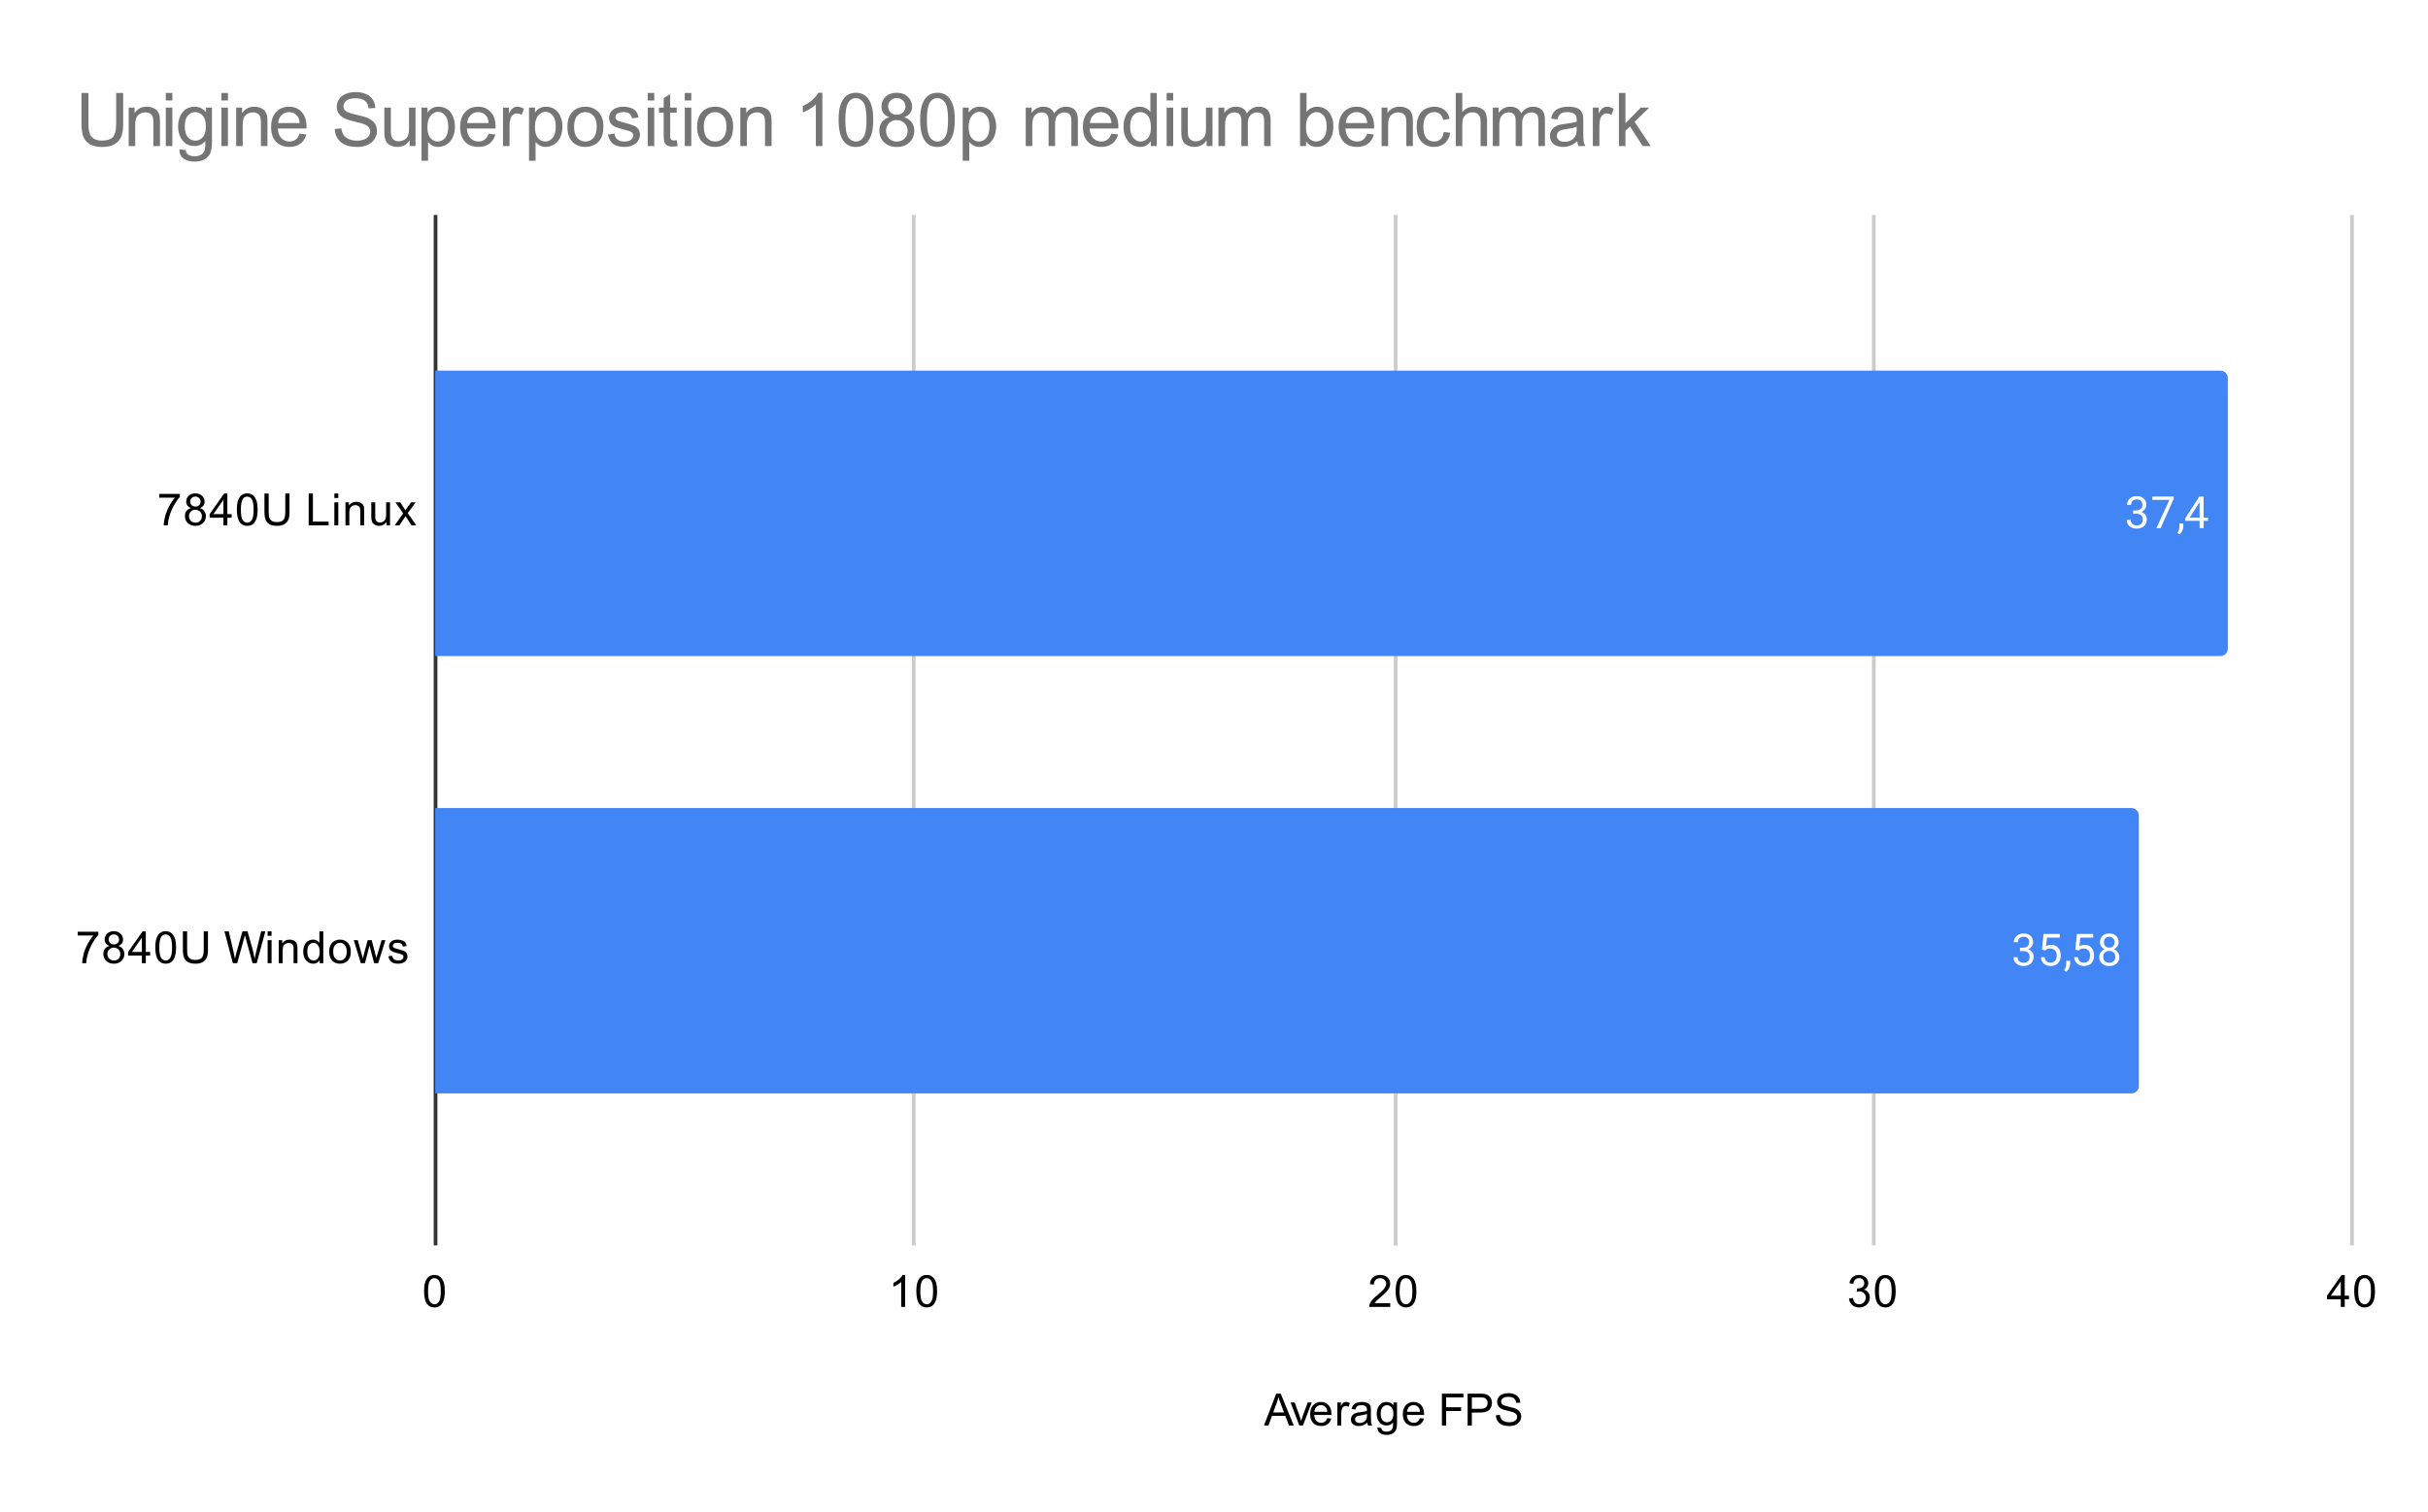 <svg version="1.1" viewBox="0.0 0.0 655.0 408.0" fill="none" stroke="none" stroke-linecap="square" stroke-miterlimit="10" width="655" height="408"  xmlns="http://www.w3.org/2000/svg" xmlns:xlink="http://www.w3.org/1999/xlink" ><path fill="#ffffff" d="M0 0L655.0 0L655.0 408.0L0 408.0L0 0Z" fill-rule="nonzero"/><path stroke="#333333" stroke-width="1.0" stroke-linecap="butt" d="M117.5 58.5L117.5 335.5" fill-rule="nonzero"/><path stroke="#cccccc" stroke-width="1.0" stroke-linecap="butt" d="M246.5 58.5L246.5 335.5" fill-rule="nonzero"/><path stroke="#cccccc" stroke-width="1.0" stroke-linecap="butt" d="M376.5 58.5L376.5 335.5" fill-rule="nonzero"/><path stroke="#cccccc" stroke-width="1.0" stroke-linecap="butt" d="M505.5 58.5L505.5 335.5" fill-rule="nonzero"/><path stroke="#cccccc" stroke-width="1.0" stroke-linecap="butt" d="M634.5 58.5L634.5 335.5" fill-rule="nonzero"/><clipPath id="id_0"><path d="M117.4 58.0L634.6 58.0L634.6 335.6L117.4 335.6L117.4 58.0Z" clip-rule="nonzero"/></clipPath><path stroke="#000000" stroke-width="2.0" stroke-linecap="butt" stroke-opacity="0.0" clip-path="url(#id_0)" d="M117.0 177.0L117.0 100.0L599.0 100.0C600.105 100.0 601.0 100.895 601.0 102.0L601.0 175.0C601.0 176.105 600.105 177.0 599.0 177.0Z" fill-rule="nonzero"/><path fill="#4285f4" clip-path="url(#id_0)" d="M117.0 177.0L117.0 100.0L599.0 100.0C600.105 100.0 601.0 100.895 601.0 102.0L601.0 175.0C601.0 176.105 600.105 177.0 599.0 177.0Z" fill-rule="nonzero"/><path stroke="#000000" stroke-width="2.0" stroke-linecap="butt" stroke-opacity="0.0" clip-path="url(#id_0)" d="M117.0 295.0L117.0 218.0L575.0 218.0C576.105 218.0 577.0 218.895 577.0 220.0L577.0 293.0C577.0 294.105 576.105 295.0 575.0 295.0Z" fill-rule="nonzero"/><path fill="#4285f4" clip-path="url(#id_0)" d="M117.0 295.0L117.0 218.0L575.0 218.0C576.105 218.0 577.0 218.895 577.0 220.0L577.0 293.0C577.0 294.105 576.105 295.0 575.0 295.0Z" fill-rule="nonzero"/><path stroke="#4285f4" stroke-width="3.0" stroke-linejoin="round" stroke-linecap="round" d="M575.463 137.703L576.276 137.703Q577.057 137.688 577.495 137.297Q577.932 136.906 577.932 136.234Q577.932 134.734 576.432 134.734Q575.729 134.734 575.307 135.141Q574.901 135.547 574.901 136.203L573.807 136.203Q573.807 135.188 574.541 134.516Q575.291 133.844 576.432 133.844Q577.635 133.844 578.323 134.484Q579.01 135.125 579.01 136.266Q579.01 136.828 578.651 137.344Q578.291 137.859 577.666 138.125Q578.37 138.344 578.745 138.859Q579.135 139.375 579.135 140.125Q579.135 141.266 578.385 141.953Q577.635 142.625 576.432 142.625Q575.245 142.625 574.479 141.969Q573.729 141.312 573.729 140.25L574.823 140.25Q574.823 140.922 575.26 141.328Q575.698 141.734 576.448 141.734Q577.229 141.734 577.635 141.328Q578.057 140.906 578.057 140.141Q578.057 139.406 577.604 139.016Q577.151 138.609 576.276 138.594L575.463 138.594L575.463 137.703ZM586.401 134.578L582.87 142.5L581.729 142.5L585.245 134.859L580.635 134.859L580.635 133.969L586.401 133.969L586.401 134.578ZM587.963 144.203L587.354 143.781Q587.901 143.016 587.932 142.188L587.932 141.219L588.995 141.219L588.995 142.062Q588.995 142.656 588.698 143.25Q588.401 143.844 587.963 144.203ZM594.463 139.641L595.651 139.641L595.651 140.516L594.463 140.516L594.463 142.5L593.385 142.5L593.385 140.516L589.495 140.516L589.495 139.875L593.307 133.969L594.463 133.969L594.463 139.641ZM590.729 139.641L593.385 139.641L593.385 135.453L593.245 135.688L590.729 139.641Z" fill-rule="nonzero"/><path fill="#ffffff" d="M575.463 137.703L576.276 137.703Q577.057 137.688 577.495 137.297Q577.932 136.906 577.932 136.234Q577.932 134.734 576.432 134.734Q575.729 134.734 575.307 135.141Q574.901 135.547 574.901 136.203L573.807 136.203Q573.807 135.188 574.541 134.516Q575.291 133.844 576.432 133.844Q577.635 133.844 578.323 134.484Q579.01 135.125 579.01 136.266Q579.01 136.828 578.651 137.344Q578.291 137.859 577.666 138.125Q578.37 138.344 578.745 138.859Q579.135 139.375 579.135 140.125Q579.135 141.266 578.385 141.953Q577.635 142.625 576.432 142.625Q575.245 142.625 574.479 141.969Q573.729 141.312 573.729 140.25L574.823 140.25Q574.823 140.922 575.26 141.328Q575.698 141.734 576.448 141.734Q577.229 141.734 577.635 141.328Q578.057 140.906 578.057 140.141Q578.057 139.406 577.604 139.016Q577.151 138.609 576.276 138.594L575.463 138.594L575.463 137.703ZM586.401 134.578L582.87 142.5L581.729 142.5L585.245 134.859L580.635 134.859L580.635 133.969L586.401 133.969L586.401 134.578ZM587.963 144.203L587.354 143.781Q587.901 143.016 587.932 142.188L587.932 141.219L588.995 141.219L588.995 142.062Q588.995 142.656 588.698 143.25Q588.401 143.844 587.963 144.203ZM594.463 139.641L595.651 139.641L595.651 140.516L594.463 140.516L594.463 142.5L593.385 142.5L593.385 140.516L589.495 140.516L589.495 139.875L593.307 133.969L594.463 133.969L594.463 139.641ZM590.729 139.641L593.385 139.641L593.385 135.453L593.245 135.688L590.729 139.641Z" fill-rule="nonzero"/><path stroke="#4285f4" stroke-width="3.0" stroke-linejoin="round" stroke-linecap="round" d="M544.931 255.703L545.743 255.703Q546.524 255.688 546.962 255.297Q547.399 254.906 547.399 254.234Q547.399 252.734 545.899 252.734Q545.196 252.734 544.774 253.141Q544.368 253.547 544.368 254.203L543.274 254.203Q543.274 253.188 544.009 252.516Q544.759 251.844 545.899 251.844Q547.103 251.844 547.79 252.484Q548.478 253.125 548.478 254.266Q548.478 254.828 548.118 255.344Q547.759 255.859 547.134 256.125Q547.837 256.344 548.212 256.859Q548.603 257.375 548.603 258.125Q548.603 259.266 547.853 259.953Q547.103 260.625 545.899 260.625Q544.712 260.625 543.946 259.969Q543.196 259.312 543.196 258.25L544.29 258.25Q544.29 258.922 544.728 259.328Q545.165 259.734 545.915 259.734Q546.696 259.734 547.103 259.328Q547.524 258.906 547.524 258.141Q547.524 257.406 547.071 257.016Q546.618 256.609 545.743 256.594L544.931 256.594L544.931 255.703ZM550.853 256.219L551.29 251.969L555.665 251.969L555.665 252.969L552.212 252.969L551.946 255.297Q552.587 254.922 553.384 254.922Q554.54 254.922 555.228 255.703Q555.915 256.469 555.915 257.781Q555.915 259.094 555.196 259.859Q554.493 260.625 553.212 260.625Q552.087 260.625 551.368 260.0Q550.649 259.359 550.556 258.25L551.571 258.25Q551.681 258.984 552.103 259.359Q552.524 259.734 553.212 259.734Q553.962 259.734 554.399 259.219Q554.837 258.703 554.837 257.797Q554.837 256.938 554.368 256.422Q553.899 255.906 553.118 255.906Q552.415 255.906 552.009 256.203L551.728 256.438L550.853 256.219ZM557.431 262.203L556.821 261.781Q557.368 261.016 557.399 260.188L557.399 259.219L558.462 259.219L558.462 260.062Q558.462 260.656 558.165 261.25Q557.868 261.844 557.431 262.203ZM559.853 256.219L560.29 251.969L564.665 251.969L564.665 252.969L561.212 252.969L560.946 255.297Q561.587 254.922 562.384 254.922Q563.54 254.922 564.228 255.703Q564.915 256.469 564.915 257.781Q564.915 259.094 564.196 259.859Q563.493 260.625 562.212 260.625Q561.087 260.625 560.368 260.0Q559.649 259.359 559.556 258.25L560.571 258.25Q560.681 258.984 561.103 259.359Q561.524 259.734 562.212 259.734Q562.962 259.734 563.399 259.219Q563.837 258.703 563.837 257.797Q563.837 256.938 563.368 256.422Q562.899 255.906 562.118 255.906Q561.415 255.906 561.009 256.203L560.728 256.438L559.853 256.219ZM571.54 254.188Q571.54 254.828 571.196 255.328Q570.853 255.828 570.29 256.109Q570.946 256.391 571.337 256.953Q571.728 257.5 571.728 258.203Q571.728 259.297 570.978 259.969Q570.243 260.625 569.024 260.625Q567.79 260.625 567.04 259.969Q566.306 259.297 566.306 258.203Q566.306 257.5 566.681 256.953Q567.056 256.391 567.728 256.109Q567.165 255.828 566.837 255.328Q566.509 254.828 566.509 254.188Q566.509 253.109 567.196 252.484Q567.884 251.844 569.024 251.844Q570.149 251.844 570.837 252.484Q571.54 253.109 571.54 254.188ZM570.649 258.172Q570.649 257.453 570.196 257.016Q569.743 256.562 569.009 256.562Q568.274 256.562 567.821 257.016Q567.384 257.453 567.384 258.188Q567.384 258.906 567.821 259.328Q568.259 259.734 569.024 259.734Q569.774 259.734 570.212 259.312Q570.649 258.891 570.649 258.172ZM569.024 252.734Q568.384 252.734 567.978 253.141Q567.587 253.531 567.587 254.219Q567.587 254.859 567.978 255.266Q568.368 255.672 569.009 255.672Q569.665 255.672 570.056 255.266Q570.446 254.859 570.446 254.219Q570.446 253.562 570.04 253.156Q569.634 252.734 569.024 252.734Z" fill-rule="nonzero"/><path fill="#ffffff" d="M544.931 255.703L545.743 255.703Q546.524 255.688 546.962 255.297Q547.399 254.906 547.399 254.234Q547.399 252.734 545.899 252.734Q545.196 252.734 544.774 253.141Q544.368 253.547 544.368 254.203L543.274 254.203Q543.274 253.188 544.009 252.516Q544.759 251.844 545.899 251.844Q547.103 251.844 547.79 252.484Q548.478 253.125 548.478 254.266Q548.478 254.828 548.118 255.344Q547.759 255.859 547.134 256.125Q547.837 256.344 548.212 256.859Q548.603 257.375 548.603 258.125Q548.603 259.266 547.853 259.953Q547.103 260.625 545.899 260.625Q544.712 260.625 543.946 259.969Q543.196 259.312 543.196 258.25L544.29 258.25Q544.29 258.922 544.728 259.328Q545.165 259.734 545.915 259.734Q546.696 259.734 547.103 259.328Q547.524 258.906 547.524 258.141Q547.524 257.406 547.071 257.016Q546.618 256.609 545.743 256.594L544.931 256.594L544.931 255.703ZM550.853 256.219L551.29 251.969L555.665 251.969L555.665 252.969L552.212 252.969L551.946 255.297Q552.587 254.922 553.384 254.922Q554.54 254.922 555.228 255.703Q555.915 256.469 555.915 257.781Q555.915 259.094 555.196 259.859Q554.493 260.625 553.212 260.625Q552.087 260.625 551.368 260.0Q550.649 259.359 550.556 258.25L551.571 258.25Q551.681 258.984 552.103 259.359Q552.524 259.734 553.212 259.734Q553.962 259.734 554.399 259.219Q554.837 258.703 554.837 257.797Q554.837 256.938 554.368 256.422Q553.899 255.906 553.118 255.906Q552.415 255.906 552.009 256.203L551.728 256.438L550.853 256.219ZM557.431 262.203L556.821 261.781Q557.368 261.016 557.399 260.188L557.399 259.219L558.462 259.219L558.462 260.062Q558.462 260.656 558.165 261.25Q557.868 261.844 557.431 262.203ZM559.853 256.219L560.29 251.969L564.665 251.969L564.665 252.969L561.212 252.969L560.946 255.297Q561.587 254.922 562.384 254.922Q563.54 254.922 564.228 255.703Q564.915 256.469 564.915 257.781Q564.915 259.094 564.196 259.859Q563.493 260.625 562.212 260.625Q561.087 260.625 560.368 260.0Q559.649 259.359 559.556 258.25L560.571 258.25Q560.681 258.984 561.103 259.359Q561.524 259.734 562.212 259.734Q562.962 259.734 563.399 259.219Q563.837 258.703 563.837 257.797Q563.837 256.938 563.368 256.422Q562.899 255.906 562.118 255.906Q561.415 255.906 561.009 256.203L560.728 256.438L559.853 256.219ZM571.54 254.188Q571.54 254.828 571.196 255.328Q570.853 255.828 570.29 256.109Q570.946 256.391 571.337 256.953Q571.728 257.5 571.728 258.203Q571.728 259.297 570.978 259.969Q570.243 260.625 569.024 260.625Q567.79 260.625 567.04 259.969Q566.306 259.297 566.306 258.203Q566.306 257.5 566.681 256.953Q567.056 256.391 567.728 256.109Q567.165 255.828 566.837 255.328Q566.509 254.828 566.509 254.188Q566.509 253.109 567.196 252.484Q567.884 251.844 569.024 251.844Q570.149 251.844 570.837 252.484Q571.54 253.109 571.54 254.188ZM570.649 258.172Q570.649 257.453 570.196 257.016Q569.743 256.562 569.009 256.562Q568.274 256.562 567.821 257.016Q567.384 257.453 567.384 258.188Q567.384 258.906 567.821 259.328Q568.259 259.734 569.024 259.734Q569.774 259.734 570.212 259.312Q570.649 258.891 570.649 258.172ZM569.024 252.734Q568.384 252.734 567.978 253.141Q567.587 253.531 567.587 254.219Q567.587 254.859 567.978 255.266Q568.368 255.672 569.009 255.672Q569.665 255.672 570.056 255.266Q570.446 254.859 570.446 254.219Q570.446 253.562 570.04 253.156Q569.634 252.734 569.024 252.734Z" fill-rule="nonzero"/><path fill="#000000" d="M340.984 384.6L344.281 376.006L345.5 376.006L349.016 384.6L347.734 384.6L346.719 381.991L343.141 381.991L342.188 384.6L340.984 384.6ZM343.469 381.069L346.375 381.069L345.484 378.694Q345.062 377.616 344.875 376.913Q344.703 377.741 344.406 378.553L343.469 381.069ZM350.516 384.6L348.156 378.381L349.266 378.381L350.609 382.1Q350.812 382.709 351.0 383.35Q351.141 382.866 351.391 382.178L352.781 378.381L353.859 378.381L351.5 384.6L350.516 384.6ZM358.047 382.6L359.141 382.725Q358.891 383.678 358.188 384.209Q357.484 384.741 356.406 384.741Q355.047 384.741 354.234 383.897Q353.438 383.053 353.438 381.538Q353.438 379.975 354.25 379.116Q355.062 378.241 356.344 378.241Q357.594 378.241 358.375 379.084Q359.172 379.928 359.172 381.475Q359.172 381.569 359.172 381.756L354.531 381.756Q354.594 382.788 355.109 383.334Q355.625 383.866 356.406 383.866Q356.984 383.866 357.391 383.569Q357.812 383.256 358.047 382.6ZM354.594 380.897L358.062 380.897Q358.0 380.1 357.672 379.709Q357.156 379.1 356.359 379.1Q355.625 379.1 355.125 379.584Q354.641 380.069 354.594 380.897ZM360.781 384.6L360.781 378.381L361.734 378.381L361.734 379.319Q362.094 378.663 362.391 378.459Q362.703 378.241 363.078 378.241Q363.609 378.241 364.156 378.569L363.797 379.553Q363.406 379.319 363.031 379.319Q362.672 379.319 362.391 379.538Q362.125 379.741 362.016 380.116Q361.828 380.678 361.828 381.334L361.828 384.6L360.781 384.6ZM368.859 383.834Q368.266 384.334 367.719 384.538Q367.188 384.741 366.562 384.741Q365.531 384.741 364.984 384.241Q364.438 383.741 364.438 382.959Q364.438 382.506 364.641 382.131Q364.844 381.741 365.188 381.522Q365.531 381.288 365.953 381.178Q366.25 381.084 366.891 381.006Q368.156 380.866 368.766 380.647Q368.766 380.428 368.766 380.381Q368.766 379.725 368.469 379.459Q368.062 379.116 367.266 379.116Q366.531 379.116 366.172 379.381Q365.812 379.631 365.641 380.288L364.609 380.147Q364.75 379.491 365.078 379.084Q365.406 378.678 366.016 378.459Q366.625 378.241 367.422 378.241Q368.219 378.241 368.719 378.428Q369.219 378.616 369.453 378.897Q369.688 379.178 369.781 379.616Q369.828 379.881 369.828 380.584L369.828 381.991Q369.828 383.459 369.891 383.85Q369.969 384.241 370.172 384.6L369.062 384.6Q368.906 384.272 368.859 383.834ZM368.766 381.475Q368.188 381.709 367.047 381.881Q366.391 381.975 366.125 382.1Q365.859 382.209 365.703 382.428Q365.562 382.647 365.562 382.928Q365.562 383.35 365.875 383.631Q366.203 383.913 366.812 383.913Q367.422 383.913 367.891 383.647Q368.375 383.381 368.594 382.913Q368.766 382.553 368.766 381.866L368.766 381.475ZM371.594 385.116L372.625 385.272Q372.688 385.741 372.984 385.959Q373.375 386.256 374.047 386.256Q374.781 386.256 375.172 385.959Q375.578 385.663 375.719 385.147Q375.812 384.819 375.797 383.788Q375.109 384.6 374.078 384.6Q372.797 384.6 372.094 383.678Q371.391 382.741 371.391 381.459Q371.391 380.569 371.703 379.819Q372.031 379.053 372.641 378.647Q373.25 378.241 374.078 378.241Q375.188 378.241 375.906 379.131L375.906 378.381L376.875 378.381L376.875 383.756Q376.875 385.209 376.578 385.819Q376.281 386.428 375.641 386.772Q375.0 387.131 374.062 387.131Q372.953 387.131 372.266 386.631Q371.578 386.131 371.594 385.116ZM372.469 381.381Q372.469 382.6 372.953 383.163Q373.438 383.725 374.172 383.725Q374.906 383.725 375.391 383.163Q375.891 382.6 375.891 381.413Q375.891 380.272 375.375 379.694Q374.875 379.116 374.156 379.116Q373.453 379.116 372.953 379.694Q372.469 380.256 372.469 381.381ZM383.047 382.6L384.141 382.725Q383.891 383.678 383.188 384.209Q382.484 384.741 381.406 384.741Q380.047 384.741 379.234 383.897Q378.438 383.053 378.438 381.538Q378.438 379.975 379.25 379.116Q380.062 378.241 381.344 378.241Q382.594 378.241 383.375 379.084Q384.172 379.928 384.172 381.475Q384.172 381.569 384.172 381.756L379.531 381.756Q379.594 382.788 380.109 383.334Q380.625 383.866 381.406 383.866Q381.984 383.866 382.391 383.569Q382.812 383.256 383.047 382.6ZM379.594 380.897L383.062 380.897Q383.0 380.1 382.672 379.709Q382.156 379.1 381.359 379.1Q380.625 379.1 380.125 379.584Q379.641 380.069 379.594 380.897ZM388.984 384.6L388.984 376.006L394.781 376.006L394.781 377.022L390.125 377.022L390.125 379.678L394.156 379.678L394.156 380.694L390.125 380.694L390.125 384.6L388.984 384.6ZM395.922 384.6L395.922 376.006L399.172 376.006Q400.016 376.006 400.469 376.084Q401.109 376.194 401.531 376.491Q401.969 376.788 402.219 377.319Q402.484 377.85 402.484 378.491Q402.484 379.584 401.781 380.35Q401.094 381.1 399.266 381.1L397.062 381.1L397.062 384.6L395.922 384.6ZM397.062 380.1L399.281 380.1Q400.391 380.1 400.844 379.694Q401.312 379.272 401.312 378.522Q401.312 377.991 401.031 377.616Q400.766 377.225 400.328 377.1Q400.031 377.022 399.266 377.022L397.062 377.022L397.062 380.1ZM403.547 381.834L404.609 381.741Q404.688 382.397 404.969 382.803Q405.25 383.209 405.828 383.475Q406.422 383.725 407.156 383.725Q407.797 383.725 408.297 383.538Q408.797 383.334 409.031 383.006Q409.281 382.663 409.281 382.272Q409.281 381.866 409.047 381.569Q408.812 381.256 408.281 381.053Q407.922 380.913 406.734 380.631Q405.562 380.35 405.094 380.1Q404.469 379.772 404.172 379.303Q403.875 378.819 403.875 378.225Q403.875 377.584 404.234 377.022Q404.609 376.444 405.312 376.163Q406.031 375.866 406.891 375.866Q407.844 375.866 408.578 376.178Q409.312 376.475 409.703 377.084Q410.094 377.678 410.125 378.428L409.031 378.506Q408.938 377.694 408.422 377.288Q407.922 376.866 406.938 376.866Q405.906 376.866 405.438 377.241Q404.969 377.616 404.969 378.147Q404.969 378.616 405.297 378.913Q405.625 379.209 407.0 379.522Q408.391 379.834 408.906 380.069Q409.656 380.428 410.016 380.959Q410.375 381.475 410.375 382.178Q410.375 382.866 409.984 383.475Q409.594 384.069 408.859 384.413Q408.125 384.741 407.203 384.741Q406.031 384.741 405.234 384.413Q404.453 384.069 404.0 383.381Q403.562 382.694 403.547 381.834Z" fill-rule="nonzero"/><path fill="#000000" d="M42.962 134.267L42.962 133.252L48.525 133.252L48.525 134.08Q47.712 134.955 46.9 136.408Q46.103 137.846 45.666 139.377Q45.337 140.455 45.259 141.736L44.166 141.736Q44.181 140.721 44.556 139.283Q44.947 137.846 45.65 136.517Q46.369 135.189 47.181 134.267L42.962 134.267ZM51.525 137.08Q50.869 136.83 50.541 136.392Q50.228 135.939 50.228 135.33Q50.228 134.392 50.9 133.752Q51.587 133.111 52.697 133.111Q53.822 133.111 54.509 133.767Q55.197 134.424 55.197 135.361Q55.197 135.955 54.884 136.392Q54.572 136.83 53.931 137.08Q54.728 137.33 55.134 137.908Q55.541 138.486 55.541 139.283Q55.541 140.377 54.759 141.127Q53.994 141.877 52.712 141.877Q51.447 141.877 50.666 141.127Q49.884 140.377 49.884 139.252Q49.884 138.408 50.306 137.846Q50.744 137.283 51.525 137.08ZM51.306 135.283Q51.306 135.892 51.697 136.283Q52.103 136.674 52.728 136.674Q53.337 136.674 53.728 136.299Q54.119 135.908 54.119 135.346Q54.119 134.767 53.712 134.377Q53.306 133.971 52.712 133.971Q52.103 133.971 51.697 134.361Q51.306 134.752 51.306 135.283ZM50.978 139.252Q50.978 139.705 51.181 140.127Q51.4 140.549 51.822 140.783Q52.244 141.017 52.728 141.017Q53.478 141.017 53.962 140.533Q54.462 140.049 54.462 139.299Q54.462 138.533 53.962 138.033Q53.462 137.533 52.697 137.533Q51.947 137.533 51.462 138.033Q50.978 138.517 50.978 139.252ZM60.275 141.736L60.275 139.674L56.556 139.674L56.556 138.705L60.478 133.142L61.337 133.142L61.337 138.705L62.494 138.705L62.494 139.674L61.337 139.674L61.337 141.736L60.275 141.736ZM60.275 138.705L60.275 134.846L57.587 138.705L60.275 138.705ZM63.9 137.502Q63.9 135.971 64.213 135.049Q64.525 134.111 65.134 133.611Q65.759 133.111 66.697 133.111Q67.384 133.111 67.9 133.392Q68.431 133.674 68.775 134.205Q69.119 134.721 69.306 135.471Q69.494 136.221 69.494 137.502Q69.494 139.017 69.181 139.939Q68.884 140.861 68.259 141.377Q67.65 141.877 66.697 141.877Q65.463 141.877 64.744 140.986Q63.9 139.924 63.9 137.502ZM64.978 137.502Q64.978 139.611 65.478 140.314Q65.978 141.017 66.697 141.017Q67.431 141.017 67.916 140.314Q68.416 139.611 68.416 137.502Q68.416 135.377 67.916 134.689Q67.431 133.986 66.681 133.986Q65.963 133.986 65.525 134.596Q64.978 135.377 64.978 137.502ZM76.963 133.142L78.103 133.142L78.103 138.111Q78.103 139.408 77.806 140.174Q77.509 140.924 76.744 141.408Q75.978 141.877 74.744 141.877Q73.541 141.877 72.759 141.471Q71.994 141.049 71.666 140.267Q71.338 139.471 71.338 138.111L71.338 133.142L72.478 133.142L72.478 138.096Q72.478 139.221 72.681 139.752Q72.9 140.283 73.4 140.58Q73.916 140.861 74.65 140.861Q75.9 140.861 76.431 140.299Q76.963 139.721 76.963 138.096L76.963 133.142ZM83.275 141.736L83.275 133.142L84.416 133.142L84.416 140.721L88.65 140.721L88.65 141.736L83.275 141.736ZM90.197 134.361L90.197 133.142L91.259 133.142L91.259 134.361L90.197 134.361ZM90.197 141.736L90.197 135.517L91.259 135.517L91.259 141.736L90.197 141.736ZM93.197 141.736L93.197 135.517L94.134 135.517L94.134 136.392Q94.822 135.377 96.119 135.377Q96.681 135.377 97.15 135.58Q97.634 135.783 97.869 136.111Q98.103 136.439 98.197 136.877Q98.244 137.174 98.244 137.908L98.244 141.736L97.197 141.736L97.197 137.955Q97.197 137.299 97.072 136.986Q96.947 136.674 96.634 136.486Q96.322 136.283 95.9 136.283Q95.228 136.283 94.728 136.721Q94.244 137.142 94.244 138.33L94.244 141.736L93.197 141.736ZM104.275 141.736L104.275 140.814Q103.541 141.877 102.291 141.877Q101.744 141.877 101.259 141.674Q100.791 141.455 100.556 141.142Q100.322 140.814 100.228 140.346Q100.166 140.049 100.166 139.361L100.166 135.517L101.228 135.517L101.228 138.971Q101.228 139.783 101.291 140.08Q101.384 140.486 101.697 140.736Q102.025 140.971 102.509 140.971Q102.978 140.971 103.384 140.736Q103.806 140.486 103.978 140.064Q104.166 139.642 104.166 138.846L104.166 135.517L105.213 135.517L105.213 141.736L104.275 141.736ZM106.494 141.736L108.759 138.502L106.666 135.517L107.978 135.517L108.931 136.971Q109.197 137.392 109.369 137.674Q109.619 137.283 109.838 136.986L110.884 135.517L112.15 135.517L109.994 138.439L112.306 141.736L111.025 141.736L109.744 139.799L109.4 139.283L107.759 141.736L106.494 141.736Z" fill-rule="nonzero"/><path fill="#000000" d="M20.962 252.395L20.962 251.379L26.525 251.379L26.525 252.208Q25.712 253.083 24.9 254.536Q24.103 255.973 23.666 257.504Q23.337 258.583 23.259 259.864L22.166 259.864Q22.181 258.848 22.556 257.411Q22.947 255.973 23.65 254.645Q24.369 253.317 25.181 252.395L20.962 252.395ZM29.525 255.208Q28.869 254.958 28.541 254.52Q28.228 254.067 28.228 253.458Q28.228 252.52 28.9 251.879Q29.587 251.239 30.697 251.239Q31.822 251.239 32.509 251.895Q33.197 252.551 33.197 253.489Q33.197 254.083 32.884 254.52Q32.572 254.958 31.931 255.208Q32.728 255.458 33.134 256.036Q33.541 256.614 33.541 257.411Q33.541 258.504 32.759 259.254Q31.994 260.004 30.712 260.004Q29.447 260.004 28.666 259.254Q27.884 258.504 27.884 257.379Q27.884 256.536 28.306 255.973Q28.744 255.411 29.525 255.208ZM29.306 253.411Q29.306 254.02 29.697 254.411Q30.103 254.801 30.728 254.801Q31.337 254.801 31.728 254.426Q32.119 254.036 32.119 253.473Q32.119 252.895 31.712 252.504Q31.306 252.098 30.712 252.098Q30.103 252.098 29.697 252.489Q29.306 252.879 29.306 253.411ZM28.978 257.379Q28.978 257.833 29.181 258.254Q29.4 258.676 29.822 258.911Q30.244 259.145 30.728 259.145Q31.478 259.145 31.962 258.661Q32.462 258.176 32.462 257.426Q32.462 256.661 31.962 256.161Q31.462 255.661 30.697 255.661Q29.947 255.661 29.462 256.161Q28.978 256.645 28.978 257.379ZM38.275 259.864L38.275 257.801L34.556 257.801L34.556 256.833L38.478 251.27L39.337 251.27L39.337 256.833L40.494 256.833L40.494 257.801L39.337 257.801L39.337 259.864L38.275 259.864ZM38.275 256.833L38.275 252.973L35.587 256.833L38.275 256.833ZM41.9 255.629Q41.9 254.098 42.212 253.176Q42.525 252.239 43.134 251.739Q43.759 251.239 44.697 251.239Q45.384 251.239 45.9 251.52Q46.431 251.801 46.775 252.333Q47.119 252.848 47.306 253.598Q47.494 254.348 47.494 255.629Q47.494 257.145 47.181 258.067Q46.884 258.989 46.259 259.504Q45.65 260.004 44.697 260.004Q43.462 260.004 42.744 259.114Q41.9 258.051 41.9 255.629ZM42.978 255.629Q42.978 257.739 43.478 258.442Q43.978 259.145 44.697 259.145Q45.431 259.145 45.916 258.442Q46.416 257.739 46.416 255.629Q46.416 253.504 45.916 252.817Q45.431 252.114 44.681 252.114Q43.962 252.114 43.525 252.723Q42.978 253.504 42.978 255.629ZM54.962 251.27L56.103 251.27L56.103 256.239Q56.103 257.536 55.806 258.301Q55.509 259.051 54.744 259.536Q53.978 260.004 52.744 260.004Q51.541 260.004 50.759 259.598Q49.994 259.176 49.666 258.395Q49.337 257.598 49.337 256.239L49.337 251.27L50.478 251.27L50.478 256.223Q50.478 257.348 50.681 257.879Q50.9 258.411 51.4 258.708Q51.916 258.989 52.65 258.989Q53.9 258.989 54.431 258.426Q54.962 257.848 54.962 256.223L54.962 251.27ZM62.822 259.864L60.541 251.27L61.712 251.27L63.025 256.911Q63.228 257.786 63.384 258.661Q63.712 257.286 63.775 257.067L65.4 251.27L66.775 251.27L68.009 255.614Q68.463 257.239 68.681 258.661Q68.838 257.848 69.103 256.786L70.447 251.27L71.588 251.27L69.244 259.864L68.134 259.864L66.338 253.317Q66.103 252.504 66.056 252.317Q65.931 252.895 65.806 253.317L63.994 259.864L62.822 259.864ZM72.197 252.489L72.197 251.27L73.259 251.27L73.259 252.489L72.197 252.489ZM72.197 259.864L72.197 253.645L73.259 253.645L73.259 259.864L72.197 259.864ZM75.197 259.864L75.197 253.645L76.134 253.645L76.134 254.52Q76.822 253.504 78.119 253.504Q78.681 253.504 79.15 253.708Q79.634 253.911 79.869 254.239Q80.103 254.567 80.197 255.004Q80.244 255.301 80.244 256.036L80.244 259.864L79.197 259.864L79.197 256.083Q79.197 255.426 79.072 255.114Q78.947 254.801 78.634 254.614Q78.322 254.411 77.9 254.411Q77.228 254.411 76.728 254.848Q76.244 255.27 76.244 256.458L76.244 259.864L75.197 259.864ZM86.228 259.864L86.228 259.083Q85.634 260.004 84.494 260.004Q83.744 260.004 83.119 259.598Q82.494 259.176 82.15 258.442Q81.806 257.708 81.806 256.754Q81.806 255.833 82.119 255.067Q82.431 254.301 83.056 253.911Q83.681 253.504 84.447 253.504Q85.009 253.504 85.447 253.739Q85.884 253.973 86.166 254.348L86.166 251.27L87.213 251.27L87.213 259.864L86.228 259.864ZM82.9 256.754Q82.9 257.958 83.4 258.551Q83.9 259.129 84.588 259.129Q85.275 259.129 85.759 258.567Q86.244 258.004 86.244 256.848Q86.244 255.567 85.744 254.973Q85.259 254.379 84.541 254.379Q83.838 254.379 83.369 254.958Q82.9 255.52 82.9 256.754ZM88.806 256.754Q88.806 255.02 89.759 254.192Q90.556 253.504 91.713 253.504Q92.994 253.504 93.806 254.348Q94.634 255.176 94.634 256.661Q94.634 257.864 94.275 258.551Q93.916 259.239 93.213 259.629Q92.525 260.004 91.713 260.004Q90.416 260.004 89.603 259.176Q88.806 258.333 88.806 256.754ZM89.884 256.754Q89.884 257.942 90.4 258.536Q90.931 259.129 91.713 259.129Q92.509 259.129 93.025 258.536Q93.541 257.942 93.541 256.723Q93.541 255.567 93.009 254.973Q92.494 254.379 91.713 254.379Q90.931 254.379 90.4 254.973Q89.884 255.551 89.884 256.754ZM97.338 259.864L95.431 253.645L96.525 253.645L97.509 257.239L97.884 258.567Q97.916 258.473 98.213 257.286L99.197 253.645L100.275 253.645L101.213 257.254L101.525 258.442L101.884 257.239L102.947 253.645L103.978 253.645L102.025 259.864L100.931 259.864L99.947 256.129L99.697 255.083L98.447 259.864L97.338 259.864ZM104.775 258.004L105.806 257.848Q105.9 258.473 106.291 258.801Q106.697 259.129 107.431 259.129Q108.15 259.129 108.494 258.848Q108.853 258.551 108.853 258.145Q108.853 257.786 108.541 257.583Q108.322 257.442 107.463 257.223Q106.306 256.926 105.853 256.723Q105.416 256.504 105.181 256.129Q104.947 255.754 104.947 255.286Q104.947 254.879 105.134 254.52Q105.322 254.161 105.65 253.926Q105.9 253.754 106.322 253.629Q106.744 253.504 107.244 253.504Q107.963 253.504 108.509 253.723Q109.072 253.926 109.338 254.286Q109.603 254.645 109.697 255.239L108.666 255.379Q108.603 254.911 108.259 254.645Q107.931 254.364 107.306 254.364Q106.588 254.364 106.275 254.614Q105.963 254.848 105.963 255.176Q105.963 255.379 106.088 255.536Q106.228 255.708 106.494 255.817Q106.65 255.879 107.431 256.083Q108.556 256.395 108.994 256.583Q109.431 256.77 109.681 257.129Q109.931 257.489 109.931 258.036Q109.931 258.567 109.619 259.036Q109.322 259.489 108.744 259.754Q108.166 260.004 107.431 260.004Q106.213 260.004 105.572 259.504Q104.947 258.989 104.775 258.004Z" fill-rule="nonzero"/><path fill="#000000" d="M114.4 348.366Q114.4 346.834 114.713 345.913Q115.025 344.975 115.634 344.475Q116.259 343.975 117.197 343.975Q117.884 343.975 118.4 344.256Q118.931 344.538 119.275 345.069Q119.619 345.584 119.806 346.334Q119.994 347.084 119.994 348.366Q119.994 349.881 119.681 350.803Q119.384 351.725 118.759 352.241Q118.15 352.741 117.197 352.741Q115.963 352.741 115.244 351.85Q114.4 350.788 114.4 348.366ZM115.478 348.366Q115.478 350.475 115.978 351.178Q116.478 351.881 117.197 351.881Q117.931 351.881 118.416 351.178Q118.916 350.475 118.916 348.366Q118.916 346.241 118.416 345.553Q117.931 344.85 117.181 344.85Q116.463 344.85 116.025 345.459Q115.478 346.241 115.478 348.366Z" fill-rule="nonzero"/><path fill="#000000" d="M244.169 352.6L243.122 352.6L243.122 345.881Q242.731 346.241 242.106 346.616Q241.497 346.975 241.012 347.147L241.012 346.131Q241.887 345.709 242.544 345.131Q243.216 344.538 243.497 343.975L244.169 343.975L244.169 352.6ZM247.2 348.366Q247.2 346.834 247.512 345.913Q247.825 344.975 248.434 344.475Q249.059 343.975 249.997 343.975Q250.684 343.975 251.2 344.256Q251.731 344.538 252.075 345.069Q252.419 345.584 252.606 346.334Q252.794 347.084 252.794 348.366Q252.794 349.881 252.481 350.803Q252.184 351.725 251.559 352.241Q250.95 352.741 249.997 352.741Q248.762 352.741 248.044 351.85Q247.2 350.788 247.2 348.366ZM248.278 348.366Q248.278 350.475 248.778 351.178Q249.278 351.881 249.997 351.881Q250.731 351.881 251.216 351.178Q251.716 350.475 251.716 348.366Q251.716 346.241 251.216 345.553Q250.731 344.85 249.981 344.85Q249.262 344.85 248.825 345.459Q248.278 346.241 248.278 348.366Z" fill-rule="nonzero"/><path fill="#000000" d="M375.047 351.584L375.047 352.6L369.359 352.6Q369.359 352.225 369.484 351.866Q369.703 351.288 370.172 350.725Q370.656 350.163 371.562 349.428Q372.969 348.272 373.453 347.6Q373.953 346.928 373.953 346.334Q373.953 345.709 373.5 345.288Q373.047 344.85 372.328 344.85Q371.562 344.85 371.109 345.303Q370.656 345.756 370.641 346.569L369.562 346.459Q369.672 345.241 370.391 344.616Q371.125 343.975 372.359 343.975Q373.594 343.975 374.312 344.663Q375.031 345.35 375.031 346.366Q375.031 346.881 374.812 347.381Q374.609 347.866 374.109 348.428Q373.625 348.975 372.5 349.928Q371.547 350.725 371.266 351.022Q371.0 351.303 370.828 351.584L375.047 351.584ZM376.5 348.366Q376.5 346.834 376.812 345.913Q377.125 344.975 377.734 344.475Q378.359 343.975 379.297 343.975Q379.984 343.975 380.5 344.256Q381.031 344.538 381.375 345.069Q381.719 345.584 381.906 346.334Q382.094 347.084 382.094 348.366Q382.094 349.881 381.781 350.803Q381.484 351.725 380.859 352.241Q380.25 352.741 379.297 352.741Q378.062 352.741 377.344 351.85Q376.5 350.788 376.5 348.366ZM377.578 348.366Q377.578 350.475 378.078 351.178Q378.578 351.881 379.297 351.881Q380.031 351.881 380.516 351.178Q381.016 350.475 381.016 348.366Q381.016 346.241 380.516 345.553Q380.031 344.85 379.281 344.85Q378.562 344.85 378.125 345.459Q377.578 346.241 377.578 348.366Z" fill-rule="nonzero"/><path fill="#000000" d="M498.8 350.334L499.863 350.194Q500.034 351.084 500.472 351.491Q500.909 351.881 501.534 351.881Q502.284 351.881 502.8 351.366Q503.316 350.85 503.316 350.084Q503.316 349.366 502.831 348.897Q502.363 348.413 501.628 348.413Q501.331 348.413 500.878 348.538L501.003 347.6Q501.113 347.616 501.175 347.616Q501.847 347.616 502.378 347.272Q502.925 346.913 502.925 346.178Q502.925 345.6 502.534 345.225Q502.144 344.834 501.519 344.834Q500.909 344.834 500.488 345.225Q500.081 345.616 499.972 346.381L498.909 346.194Q499.097 345.147 499.784 344.569Q500.472 343.975 501.488 343.975Q502.191 343.975 502.784 344.288Q503.378 344.584 503.691 345.1Q504.003 345.616 504.003 346.209Q504.003 346.756 503.706 347.225Q503.409 347.678 502.831 347.944Q503.581 348.116 504.003 348.678Q504.425 349.225 504.425 350.069Q504.425 351.194 503.597 351.975Q502.784 352.756 501.534 352.756Q500.409 352.756 499.659 352.084Q498.909 351.397 498.8 350.334ZM505.8 348.366Q505.8 346.834 506.113 345.913Q506.425 344.975 507.034 344.475Q507.659 343.975 508.597 343.975Q509.284 343.975 509.8 344.256Q510.331 344.538 510.675 345.069Q511.019 345.584 511.206 346.334Q511.394 347.084 511.394 348.366Q511.394 349.881 511.081 350.803Q510.784 351.725 510.159 352.241Q509.55 352.741 508.597 352.741Q507.363 352.741 506.644 351.85Q505.8 350.788 505.8 348.366ZM506.878 348.366Q506.878 350.475 507.378 351.178Q507.878 351.881 508.597 351.881Q509.331 351.881 509.816 351.178Q510.316 350.475 510.316 348.366Q510.316 346.241 509.816 345.553Q509.331 344.85 508.581 344.85Q507.863 344.85 507.425 345.459Q506.878 346.241 506.878 348.366Z" fill-rule="nonzero"/><path fill="#000000" d="M631.475 352.6L631.475 350.538L627.756 350.538L627.756 349.569L631.678 344.006L632.538 344.006L632.538 349.569L633.694 349.569L633.694 350.538L632.538 350.538L632.538 352.6L631.475 352.6ZM631.475 349.569L631.475 345.709L628.788 349.569L631.475 349.569ZM635.1 348.366Q635.1 346.834 635.413 345.913Q635.725 344.975 636.334 344.475Q636.959 343.975 637.897 343.975Q638.584 343.975 639.1 344.256Q639.631 344.538 639.975 345.069Q640.319 345.584 640.506 346.334Q640.694 347.084 640.694 348.366Q640.694 349.881 640.381 350.803Q640.084 351.725 639.459 352.241Q638.85 352.741 637.897 352.741Q636.663 352.741 635.944 351.85Q635.1 350.788 635.1 348.366ZM636.178 348.366Q636.178 350.475 636.678 351.178Q637.178 351.881 637.897 351.881Q638.631 351.881 639.116 351.178Q639.616 350.475 639.616 348.366Q639.616 346.241 639.116 345.553Q638.631 344.85 637.881 344.85Q637.163 344.85 636.725 345.459Q636.178 346.241 636.178 348.366Z" fill-rule="nonzero"/><path fill="#757575" d="M31.337 25.088L33.228 25.088L33.228 33.353Q33.228 35.509 32.744 36.791Q32.259 38.056 30.978 38.853Q29.712 39.65 27.634 39.65Q25.619 39.65 24.337 38.962Q23.072 38.259 22.525 36.947Q21.978 35.634 21.978 33.353L21.978 25.088L23.869 25.088L23.869 33.337Q23.869 35.212 24.212 36.103Q24.556 36.978 25.4 37.462Q26.244 37.931 27.478 37.931Q29.556 37.931 30.447 36.994Q31.337 36.041 31.337 33.337L31.337 25.088ZM34.712 39.4L34.712 29.025L36.306 29.025L36.306 30.509Q37.447 28.791 39.603 28.791Q40.541 28.791 41.322 29.134Q42.119 29.463 42.509 30.009Q42.9 30.556 43.056 31.306Q43.15 31.806 43.15 33.025L43.15 39.4L41.384 39.4L41.384 33.087Q41.384 32.009 41.181 31.478Q40.978 30.947 40.447 30.634Q39.931 30.322 39.228 30.322Q38.103 30.322 37.291 31.041Q36.478 31.744 36.478 33.728L36.478 39.4L34.712 39.4ZM44.728 27.103L44.728 25.088L46.494 25.088L46.494 27.103L44.728 27.103ZM44.728 39.4L44.728 29.025L46.494 29.025L46.494 39.4L44.728 39.4ZM48.4 40.259L50.103 40.509Q50.212 41.306 50.697 41.666Q51.353 42.15 52.494 42.15Q53.712 42.15 54.369 41.666Q55.041 41.181 55.275 40.306Q55.416 39.759 55.4 38.041Q54.244 39.4 52.525 39.4Q50.384 39.4 49.212 37.853Q48.041 36.306 48.041 34.15Q48.041 32.666 48.572 31.416Q49.119 30.166 50.134 29.478Q51.166 28.791 52.541 28.791Q54.369 28.791 55.572 30.275L55.572 29.025L57.181 29.025L57.181 37.994Q57.181 40.416 56.681 41.416Q56.197 42.431 55.119 43.009Q54.056 43.603 52.494 43.603Q50.65 43.603 49.494 42.775Q48.353 41.947 48.4 40.259ZM49.853 34.025Q49.853 36.072 50.666 37.009Q51.478 37.947 52.697 37.947Q53.9 37.947 54.712 37.009Q55.541 36.072 55.541 34.087Q55.541 32.181 54.697 31.213Q53.853 30.244 52.666 30.244Q51.494 30.244 50.666 31.197Q49.853 32.15 49.853 34.025ZM59.728 27.103L59.728 25.088L61.494 25.088L61.494 27.103L59.728 27.103ZM59.728 39.4L59.728 29.025L61.494 29.025L61.494 39.4L59.728 39.4ZM63.712 39.4L63.712 29.025L65.306 29.025L65.306 30.509Q66.447 28.791 68.603 28.791Q69.541 28.791 70.322 29.134Q71.119 29.463 71.509 30.009Q71.9 30.556 72.056 31.306Q72.15 31.806 72.15 33.025L72.15 39.4L70.384 39.4L70.384 33.087Q70.384 32.009 70.181 31.478Q69.978 30.947 69.447 30.634Q68.931 30.322 68.228 30.322Q67.103 30.322 66.291 31.041Q65.478 31.744 65.478 33.728L65.478 39.4L63.712 39.4ZM80.822 36.056L82.634 36.291Q82.213 37.869 81.041 38.759Q79.884 39.634 78.072 39.634Q75.806 39.634 74.463 38.244Q73.134 36.837 73.134 34.306Q73.134 31.681 74.478 30.244Q75.822 28.791 77.978 28.791Q80.056 28.791 81.369 30.213Q82.697 31.619 82.697 34.197Q82.697 34.353 82.681 34.666L74.947 34.666Q75.041 36.369 75.916 37.275Q76.791 38.181 78.088 38.181Q79.056 38.181 79.728 37.681Q80.416 37.166 80.822 36.056ZM75.041 33.212L80.838 33.212Q80.728 31.916 80.181 31.259Q79.338 30.244 77.994 30.244Q76.791 30.244 75.963 31.056Q75.134 31.853 75.041 33.212ZM90.306 34.806L92.088 34.65Q92.213 35.712 92.666 36.4Q93.134 37.087 94.103 37.525Q95.088 37.947 96.322 37.947Q97.4 37.947 98.228 37.634Q99.056 37.306 99.463 36.744Q99.869 36.181 99.869 35.509Q99.869 34.837 99.478 34.337Q99.088 33.837 98.197 33.494Q97.619 33.259 95.634 32.791Q93.666 32.322 92.884 31.9Q91.853 31.369 91.353 30.572Q90.853 29.775 90.853 28.791Q90.853 27.697 91.463 26.759Q92.072 25.822 93.259 25.338Q94.447 24.838 95.884 24.838Q97.478 24.838 98.697 25.353Q99.916 25.869 100.556 26.869Q101.213 27.853 101.259 29.119L99.447 29.259Q99.306 27.9 98.463 27.213Q97.619 26.509 95.963 26.509Q94.244 26.509 93.447 27.15Q92.666 27.775 92.666 28.65Q92.666 29.431 93.228 29.931Q93.775 30.431 96.088 30.947Q98.4 31.463 99.259 31.853Q100.509 32.431 101.103 33.322Q101.697 34.197 101.697 35.353Q101.697 36.494 101.041 37.509Q100.384 38.525 99.15 39.087Q97.931 39.65 96.4 39.65Q94.463 39.65 93.15 39.087Q91.838 38.509 91.088 37.369Q90.338 36.228 90.306 34.806ZM110.509 39.4L110.509 37.869Q109.306 39.634 107.228 39.634Q106.306 39.634 105.509 39.291Q104.713 38.931 104.322 38.4Q103.947 37.869 103.791 37.087Q103.681 36.572 103.681 35.447L103.681 29.025L105.431 29.025L105.431 34.775Q105.431 36.15 105.541 36.634Q105.713 37.322 106.244 37.728Q106.791 38.119 107.572 38.119Q108.369 38.119 109.056 37.712Q109.759 37.306 110.041 36.619Q110.338 35.916 110.338 34.587L110.338 29.025L112.088 29.025L112.088 39.4L110.509 39.4ZM113.713 43.369L113.713 29.025L115.322 29.025L115.322 30.369Q115.884 29.588 116.588 29.197Q117.306 28.791 118.322 28.791Q119.65 28.791 120.666 29.478Q121.681 30.166 122.197 31.416Q122.728 32.65 122.728 34.134Q122.728 35.728 122.15 37.009Q121.588 38.275 120.494 38.962Q119.4 39.634 118.197 39.634Q117.322 39.634 116.619 39.259Q115.931 38.884 115.478 38.322L115.478 43.369L113.713 43.369ZM115.306 34.275Q115.306 36.275 116.119 37.228Q116.931 38.181 118.088 38.181Q119.259 38.181 120.088 37.197Q120.931 36.212 120.931 34.119Q120.931 32.15 120.103 31.166Q119.291 30.166 118.166 30.166Q117.041 30.166 116.166 31.228Q115.306 32.275 115.306 34.275ZM131.822 36.056L133.634 36.291Q133.213 37.869 132.041 38.759Q130.884 39.634 129.072 39.634Q126.806 39.634 125.463 38.244Q124.134 36.837 124.134 34.306Q124.134 31.681 125.478 30.244Q126.822 28.791 128.978 28.791Q131.056 28.791 132.369 30.213Q133.697 31.619 133.697 34.197Q133.697 34.353 133.681 34.666L125.947 34.666Q126.041 36.369 126.916 37.275Q127.791 38.181 129.088 38.181Q130.056 38.181 130.728 37.681Q131.416 37.166 131.822 36.056ZM126.041 33.212L131.838 33.212Q131.728 31.916 131.181 31.259Q130.338 30.244 128.994 30.244Q127.791 30.244 126.963 31.056Q126.134 31.853 126.041 33.212ZM135.697 39.4L135.697 29.025L137.275 29.025L137.275 30.603Q137.884 29.494 138.4 29.15Q138.916 28.791 139.525 28.791Q140.416 28.791 141.338 29.353L140.728 30.994Q140.088 30.603 139.447 30.603Q138.869 30.603 138.4 30.963Q137.947 31.306 137.744 31.916Q137.463 32.853 137.463 33.962L137.463 39.4L135.697 39.4ZM142.713 43.369L142.713 29.025L144.322 29.025L144.322 30.369Q144.884 29.588 145.588 29.197Q146.306 28.791 147.322 28.791Q148.65 28.791 149.666 29.478Q150.681 30.166 151.197 31.416Q151.728 32.65 151.728 34.134Q151.728 35.728 151.15 37.009Q150.588 38.275 149.494 38.962Q148.4 39.634 147.197 39.634Q146.322 39.634 145.619 39.259Q144.931 38.884 144.478 38.322L144.478 43.369L142.713 43.369ZM144.306 34.275Q144.306 36.275 145.119 37.228Q145.931 38.181 147.088 38.181Q148.259 38.181 149.088 37.197Q149.931 36.212 149.931 34.119Q149.931 32.15 149.103 31.166Q148.291 30.166 147.166 30.166Q146.041 30.166 145.166 31.228Q144.306 32.275 144.306 34.275ZM153.072 34.212Q153.072 31.338 154.666 29.947Q156.009 28.791 157.931 28.791Q160.072 28.791 161.416 30.197Q162.775 31.603 162.775 34.072Q162.775 36.072 162.181 37.228Q161.588 38.369 160.431 39.009Q159.291 39.634 157.931 39.634Q155.744 39.634 154.4 38.244Q153.072 36.837 153.072 34.212ZM154.869 34.212Q154.869 36.212 155.728 37.197Q156.603 38.181 157.931 38.181Q159.244 38.181 160.103 37.197Q160.978 36.197 160.978 34.15Q160.978 32.228 160.103 31.244Q159.228 30.244 157.931 30.244Q156.603 30.244 155.728 31.244Q154.869 32.228 154.869 34.212ZM164.009 36.306L165.759 36.025Q165.9 37.072 166.572 37.634Q167.244 38.181 168.447 38.181Q169.65 38.181 170.228 37.697Q170.822 37.197 170.822 36.541Q170.822 35.947 170.306 35.603Q169.947 35.369 168.509 35.009Q166.572 34.509 165.822 34.166Q165.088 33.806 164.697 33.181Q164.306 32.541 164.306 31.775Q164.306 31.088 164.619 30.494Q164.947 29.9 165.494 29.509Q165.9 29.213 166.603 29.009Q167.322 28.791 168.134 28.791Q169.353 28.791 170.275 29.15Q171.197 29.494 171.634 30.103Q172.072 30.697 172.244 31.697L170.525 31.931Q170.4 31.134 169.838 30.697Q169.275 30.244 168.259 30.244Q167.041 30.244 166.525 30.65Q166.009 31.041 166.009 31.572Q166.009 31.916 166.228 32.197Q166.431 32.478 166.9 32.666Q167.166 32.759 168.447 33.103Q170.322 33.603 171.056 33.931Q171.791 34.244 172.213 34.853Q172.634 35.447 172.634 36.353Q172.634 37.228 172.119 38.009Q171.603 38.791 170.634 39.212Q169.666 39.634 168.447 39.634Q166.431 39.634 165.369 38.791Q164.306 37.947 164.009 36.306ZM174.728 27.103L174.728 25.088L176.494 25.088L176.494 27.103L174.728 27.103ZM174.728 39.4L174.728 29.025L176.494 29.025L176.494 39.4L174.728 39.4ZM182.556 37.822L182.806 39.384Q182.072 39.541 181.478 39.541Q180.525 39.541 179.994 39.244Q179.478 38.931 179.259 38.447Q179.041 37.947 179.041 36.369L179.041 30.4L177.759 30.4L177.759 29.025L179.041 29.025L179.041 26.463L180.791 25.4L180.791 29.025L182.556 29.025L182.556 30.4L180.791 30.4L180.791 36.462Q180.791 37.212 180.884 37.431Q180.978 37.634 181.181 37.775Q181.4 37.9 181.791 37.9Q182.072 37.9 182.556 37.822ZM184.728 27.103L184.728 25.088L186.494 25.088L186.494 27.103L184.728 27.103ZM184.728 39.4L184.728 29.025L186.494 29.025L186.494 39.4L184.728 39.4ZM188.072 34.212Q188.072 31.338 189.666 29.947Q191.009 28.791 192.931 28.791Q195.072 28.791 196.416 30.197Q197.775 31.603 197.775 34.072Q197.775 36.072 197.181 37.228Q196.588 38.369 195.431 39.009Q194.291 39.634 192.931 39.634Q190.744 39.634 189.4 38.244Q188.072 36.837 188.072 34.212ZM189.869 34.212Q189.869 36.212 190.728 37.197Q191.603 38.181 192.931 38.181Q194.244 38.181 195.103 37.197Q195.978 36.197 195.978 34.15Q195.978 32.228 195.103 31.244Q194.228 30.244 192.931 30.244Q191.603 30.244 190.728 31.244Q189.869 32.228 189.869 34.212ZM199.713 39.4L199.713 29.025L201.306 29.025L201.306 30.509Q202.447 28.791 204.603 28.791Q205.541 28.791 206.322 29.134Q207.119 29.463 207.509 30.009Q207.9 30.556 208.056 31.306Q208.15 31.806 208.15 33.025L208.15 39.4L206.384 39.4L206.384 33.087Q206.384 32.009 206.181 31.478Q205.978 30.947 205.447 30.634Q204.931 30.322 204.228 30.322Q203.103 30.322 202.291 31.041Q201.478 31.744 201.478 33.728L201.478 39.4L199.713 39.4ZM221.853 39.4L220.088 39.4L220.088 28.197Q219.463 28.806 218.431 29.416Q217.4 30.009 216.572 30.322L216.572 28.619Q218.056 27.931 219.15 26.947Q220.259 25.947 220.713 25.025L221.853 25.025L221.853 39.4ZM226.228 32.337Q226.228 29.806 226.744 28.259Q227.275 26.697 228.306 25.869Q229.338 25.025 230.9 25.025Q232.056 25.025 232.916 25.494Q233.791 25.947 234.353 26.822Q234.916 27.697 235.244 28.963Q235.572 30.213 235.572 32.337Q235.572 34.853 235.041 36.4Q234.525 37.947 233.494 38.806Q232.478 39.65 230.9 39.65Q228.822 39.65 227.65 38.166Q226.228 36.369 226.228 32.337ZM228.041 32.337Q228.041 35.869 228.853 37.041Q229.681 38.197 230.9 38.197Q232.103 38.197 232.931 37.025Q233.759 35.853 233.759 32.337Q233.759 28.806 232.931 27.65Q232.103 26.478 230.884 26.478Q229.666 26.478 228.947 27.509Q228.041 28.806 228.041 32.337ZM239.931 31.634Q238.838 31.228 238.306 30.494Q237.791 29.744 237.791 28.713Q237.791 27.15 238.916 26.088Q240.041 25.025 241.9 25.025Q243.775 25.025 244.916 26.119Q246.056 27.197 246.056 28.759Q246.056 29.759 245.525 30.494Q245.009 31.228 243.947 31.634Q245.275 32.072 245.963 33.025Q246.65 33.978 246.65 35.306Q246.65 37.15 245.338 38.4Q244.041 39.65 241.931 39.65Q239.806 39.65 238.509 38.4Q237.213 37.134 237.213 35.259Q237.213 33.869 237.916 32.931Q238.634 31.978 239.931 31.634ZM239.588 28.65Q239.588 29.666 240.244 30.322Q240.9 30.963 241.931 30.963Q242.947 30.963 243.603 30.322Q244.259 29.681 244.259 28.759Q244.259 27.791 243.588 27.134Q242.916 26.463 241.916 26.463Q240.916 26.463 240.244 27.119Q239.588 27.759 239.588 28.65ZM239.025 35.275Q239.025 36.025 239.369 36.728Q239.728 37.431 240.431 37.822Q241.134 38.197 241.947 38.197Q243.213 38.197 244.025 37.384Q244.853 36.572 244.853 35.322Q244.853 34.056 244.009 33.228Q243.166 32.4 241.884 32.4Q240.65 32.4 239.838 33.228Q239.025 34.041 239.025 35.275ZM248.228 32.337Q248.228 29.806 248.744 28.259Q249.275 26.697 250.306 25.869Q251.338 25.025 252.9 25.025Q254.056 25.025 254.916 25.494Q255.791 25.947 256.353 26.822Q256.916 27.697 257.244 28.963Q257.572 30.213 257.572 32.337Q257.572 34.853 257.041 36.4Q256.525 37.947 255.494 38.806Q254.478 39.65 252.9 39.65Q250.822 39.65 249.65 38.166Q248.228 36.369 248.228 32.337ZM250.041 32.337Q250.041 35.869 250.853 37.041Q251.681 38.197 252.9 38.197Q254.103 38.197 254.931 37.025Q255.759 35.853 255.759 32.337Q255.759 28.806 254.931 27.65Q254.103 26.478 252.884 26.478Q251.666 26.478 250.947 27.509Q250.041 28.806 250.041 32.337ZM259.712 43.369L259.712 29.025L261.322 29.025L261.322 30.369Q261.884 29.588 262.587 29.197Q263.306 28.791 264.322 28.791Q265.65 28.791 266.666 29.478Q267.681 30.166 268.197 31.416Q268.728 32.65 268.728 34.134Q268.728 35.728 268.15 37.009Q267.587 38.275 266.494 38.962Q265.4 39.634 264.197 39.634Q263.322 39.634 262.619 39.259Q261.931 38.884 261.478 38.322L261.478 43.369L259.712 43.369ZM261.306 34.275Q261.306 36.275 262.119 37.228Q262.931 38.181 264.087 38.181Q265.259 38.181 266.087 37.197Q266.931 36.212 266.931 34.119Q266.931 32.15 266.103 31.166Q265.291 30.166 264.166 30.166Q263.041 30.166 262.166 31.228Q261.306 32.275 261.306 34.275ZM276.712 39.4L276.712 29.025L278.291 29.025L278.291 30.478Q278.775 29.728 279.587 29.259Q280.4 28.791 281.431 28.791Q282.587 28.791 283.322 29.275Q284.056 29.744 284.369 30.603Q285.603 28.791 287.572 28.791Q289.119 28.791 289.947 29.65Q290.775 30.509 290.775 32.275L290.775 39.4L289.025 39.4L289.025 32.869Q289.025 31.806 288.853 31.353Q288.681 30.884 288.228 30.603Q287.791 30.322 287.181 30.322Q286.087 30.322 285.353 31.056Q284.634 31.775 284.634 33.369L284.634 39.4L282.884 39.4L282.884 32.666Q282.884 31.494 282.447 30.916Q282.025 30.322 281.041 30.322Q280.306 30.322 279.666 30.713Q279.041 31.103 278.759 31.853Q278.478 32.603 278.478 34.025L278.478 39.4L276.712 39.4ZM299.822 36.056L301.634 36.291Q301.212 37.869 300.041 38.759Q298.884 39.634 297.072 39.634Q294.806 39.634 293.462 38.244Q292.134 36.837 292.134 34.306Q292.134 31.681 293.478 30.244Q294.822 28.791 296.978 28.791Q299.056 28.791 300.369 30.213Q301.697 31.619 301.697 34.197Q301.697 34.353 301.681 34.666L293.947 34.666Q294.041 36.369 294.916 37.275Q295.791 38.181 297.087 38.181Q298.056 38.181 298.728 37.681Q299.416 37.166 299.822 36.056ZM294.041 33.212L299.837 33.212Q299.728 31.916 299.181 31.259Q298.337 30.244 296.994 30.244Q295.791 30.244 294.962 31.056Q294.134 31.853 294.041 33.212ZM310.447 39.4L310.447 38.087Q309.462 39.634 307.541 39.634Q306.306 39.634 305.259 38.947Q304.228 38.259 303.65 37.041Q303.087 35.822 303.087 34.228Q303.087 32.666 303.603 31.4Q304.119 30.134 305.15 29.463Q306.197 28.791 307.462 28.791Q308.4 28.791 309.134 29.197Q309.869 29.588 310.337 30.213L310.337 25.088L312.072 25.088L312.072 39.4L310.447 39.4ZM304.884 34.228Q304.884 36.212 305.728 37.197Q306.572 38.181 307.712 38.181Q308.869 38.181 309.666 37.244Q310.478 36.306 310.478 34.369Q310.478 32.244 309.65 31.244Q308.837 30.244 307.634 30.244Q306.462 30.244 305.666 31.213Q304.884 32.166 304.884 34.228ZM314.728 27.103L314.728 25.088L316.494 25.088L316.494 27.103L314.728 27.103ZM314.728 39.4L314.728 29.025L316.494 29.025L316.494 39.4L314.728 39.4ZM325.509 39.4L325.509 37.869Q324.306 39.634 322.228 39.634Q321.306 39.634 320.509 39.291Q319.712 38.931 319.322 38.4Q318.947 37.869 318.791 37.087Q318.681 36.572 318.681 35.447L318.681 29.025L320.431 29.025L320.431 34.775Q320.431 36.15 320.541 36.634Q320.712 37.322 321.244 37.728Q321.791 38.119 322.572 38.119Q323.369 38.119 324.056 37.712Q324.759 37.306 325.041 36.619Q325.337 35.916 325.337 34.587L325.337 29.025L327.087 29.025L327.087 39.4L325.509 39.4ZM328.712 39.4L328.712 29.025L330.291 29.025L330.291 30.478Q330.775 29.728 331.587 29.259Q332.4 28.791 333.431 28.791Q334.587 28.791 335.322 29.275Q336.056 29.744 336.369 30.603Q337.603 28.791 339.572 28.791Q341.119 28.791 341.947 29.65Q342.775 30.509 342.775 32.275L342.775 39.4L341.025 39.4L341.025 32.869Q341.025 31.806 340.853 31.353Q340.681 30.884 340.228 30.603Q339.791 30.322 339.181 30.322Q338.087 30.322 337.353 31.056Q336.634 31.775 336.634 33.369L336.634 39.4L334.884 39.4L334.884 32.666Q334.884 31.494 334.447 30.916Q334.025 30.322 333.041 30.322Q332.306 30.322 331.666 30.713Q331.041 31.103 330.759 31.853Q330.478 32.603 330.478 34.025L330.478 39.4L328.712 39.4ZM352.337 39.4L350.712 39.4L350.712 25.088L352.462 25.088L352.462 30.197Q353.587 28.791 355.306 28.791Q356.259 28.791 357.119 29.181Q357.978 29.572 358.525 30.275Q359.072 30.963 359.384 31.947Q359.697 32.931 359.697 34.056Q359.697 36.728 358.384 38.181Q357.072 39.634 355.228 39.634Q353.384 39.634 352.337 38.103L352.337 39.4ZM352.322 34.134Q352.322 35.994 352.822 36.837Q353.666 38.181 355.072 38.181Q356.228 38.181 357.056 37.181Q357.9 36.181 357.9 34.197Q357.9 32.166 357.087 31.213Q356.291 30.244 355.15 30.244Q353.994 30.244 353.15 31.244Q352.322 32.244 352.322 34.134ZM368.822 36.056L370.634 36.291Q370.212 37.869 369.041 38.759Q367.884 39.634 366.072 39.634Q363.806 39.634 362.462 38.244Q361.134 36.837 361.134 34.306Q361.134 31.681 362.478 30.244Q363.822 28.791 365.978 28.791Q368.056 28.791 369.369 30.213Q370.697 31.619 370.697 34.197Q370.697 34.353 370.681 34.666L362.947 34.666Q363.041 36.369 363.916 37.275Q364.791 38.181 366.087 38.181Q367.056 38.181 367.728 37.681Q368.416 37.166 368.822 36.056ZM363.041 33.212L368.837 33.212Q368.728 31.916 368.181 31.259Q367.337 30.244 365.994 30.244Q364.791 30.244 363.962 31.056Q363.134 31.853 363.041 33.212ZM372.712 39.4L372.712 29.025L374.306 29.025L374.306 30.509Q375.447 28.791 377.603 28.791Q378.541 28.791 379.322 29.134Q380.119 29.463 380.509 30.009Q380.9 30.556 381.056 31.306Q381.15 31.806 381.15 33.025L381.15 39.4L379.384 39.4L379.384 33.087Q379.384 32.009 379.181 31.478Q378.978 30.947 378.447 30.634Q377.931 30.322 377.228 30.322Q376.103 30.322 375.291 31.041Q374.478 31.744 374.478 33.728L374.478 39.4L372.712 39.4ZM389.494 35.603L391.212 35.822Q390.931 37.619 389.759 38.634Q388.603 39.634 386.9 39.634Q384.775 39.634 383.478 38.244Q382.181 36.853 382.181 34.259Q382.181 32.572 382.728 31.322Q383.291 30.056 384.431 29.431Q385.572 28.791 386.916 28.791Q388.603 28.791 389.666 29.65Q390.744 30.509 391.056 32.072L389.337 32.337Q389.103 31.291 388.478 30.775Q387.853 30.244 386.978 30.244Q385.65 30.244 384.822 31.197Q383.994 32.15 383.994 34.197Q383.994 36.291 384.791 37.244Q385.587 38.181 386.884 38.181Q387.916 38.181 388.603 37.556Q389.306 36.916 389.494 35.603ZM392.712 39.4L392.712 25.088L394.478 25.088L394.478 30.213Q395.712 28.791 397.587 28.791Q398.728 28.791 399.572 29.244Q400.431 29.697 400.791 30.509Q401.166 31.306 401.166 32.822L401.166 39.4L399.416 39.4L399.416 32.822Q399.416 31.509 398.837 30.916Q398.259 30.306 397.228 30.306Q396.447 30.306 395.744 30.713Q395.056 31.119 394.759 31.822Q394.478 32.509 394.478 33.728L394.478 39.4L392.712 39.4ZM402.712 39.4L402.712 29.025L404.291 29.025L404.291 30.478Q404.775 29.728 405.587 29.259Q406.4 28.791 407.431 28.791Q408.587 28.791 409.322 29.275Q410.056 29.744 410.369 30.603Q411.603 28.791 413.572 28.791Q415.119 28.791 415.947 29.65Q416.775 30.509 416.775 32.275L416.775 39.4L415.025 39.4L415.025 32.869Q415.025 31.806 414.853 31.353Q414.681 30.884 414.228 30.603Q413.791 30.322 413.181 30.322Q412.087 30.322 411.353 31.056Q410.634 31.775 410.634 33.369L410.634 39.4L408.884 39.4L408.884 32.666Q408.884 31.494 408.447 30.916Q408.025 30.322 407.041 30.322Q406.306 30.322 405.666 30.713Q405.041 31.103 404.759 31.853Q404.478 32.603 404.478 34.025L404.478 39.4L402.712 39.4ZM425.494 38.119Q424.509 38.947 423.603 39.291Q422.697 39.634 421.666 39.634Q419.962 39.634 419.041 38.806Q418.119 37.962 418.119 36.666Q418.119 35.9 418.462 35.275Q418.822 34.65 419.384 34.275Q419.947 33.884 420.65 33.681Q421.166 33.556 422.212 33.416Q424.337 33.166 425.337 32.822Q425.353 32.462 425.353 32.353Q425.353 31.291 424.853 30.838Q424.181 30.244 422.853 30.244Q421.603 30.244 421.009 30.681Q420.431 31.119 420.15 32.228L418.431 31.994Q418.666 30.884 419.197 30.213Q419.728 29.525 420.744 29.166Q421.759 28.791 423.103 28.791Q424.431 28.791 425.259 29.103Q426.087 29.416 426.478 29.9Q426.869 30.369 427.025 31.088Q427.119 31.541 427.119 32.712L427.119 35.056Q427.119 37.509 427.228 38.166Q427.337 38.806 427.681 39.4L425.837 39.4Q425.572 38.853 425.494 38.119ZM425.337 34.197Q424.384 34.587 422.462 34.853Q421.384 35.009 420.931 35.212Q420.494 35.4 420.244 35.775Q419.994 36.15 419.994 36.619Q419.994 37.322 420.525 37.791Q421.056 38.259 422.087 38.259Q423.103 38.259 423.884 37.822Q424.681 37.369 425.056 36.603Q425.337 35.994 425.337 34.837L425.337 34.197ZM429.697 39.4L429.697 29.025L431.275 29.025L431.275 30.603Q431.884 29.494 432.4 29.15Q432.916 28.791 433.525 28.791Q434.416 28.791 435.337 29.353L434.728 30.994Q434.087 30.603 433.447 30.603Q432.869 30.603 432.4 30.963Q431.947 31.306 431.744 31.916Q431.462 32.853 431.462 33.962L431.462 39.4L429.697 39.4ZM436.728 39.4L436.728 25.088L438.494 25.088L438.494 33.244L442.65 29.025L444.916 29.025L440.962 32.869L445.322 39.4L443.15 39.4L439.728 34.103L438.494 35.291L438.494 39.4L436.728 39.4Z" fill-rule="nonzero"/></svg>
